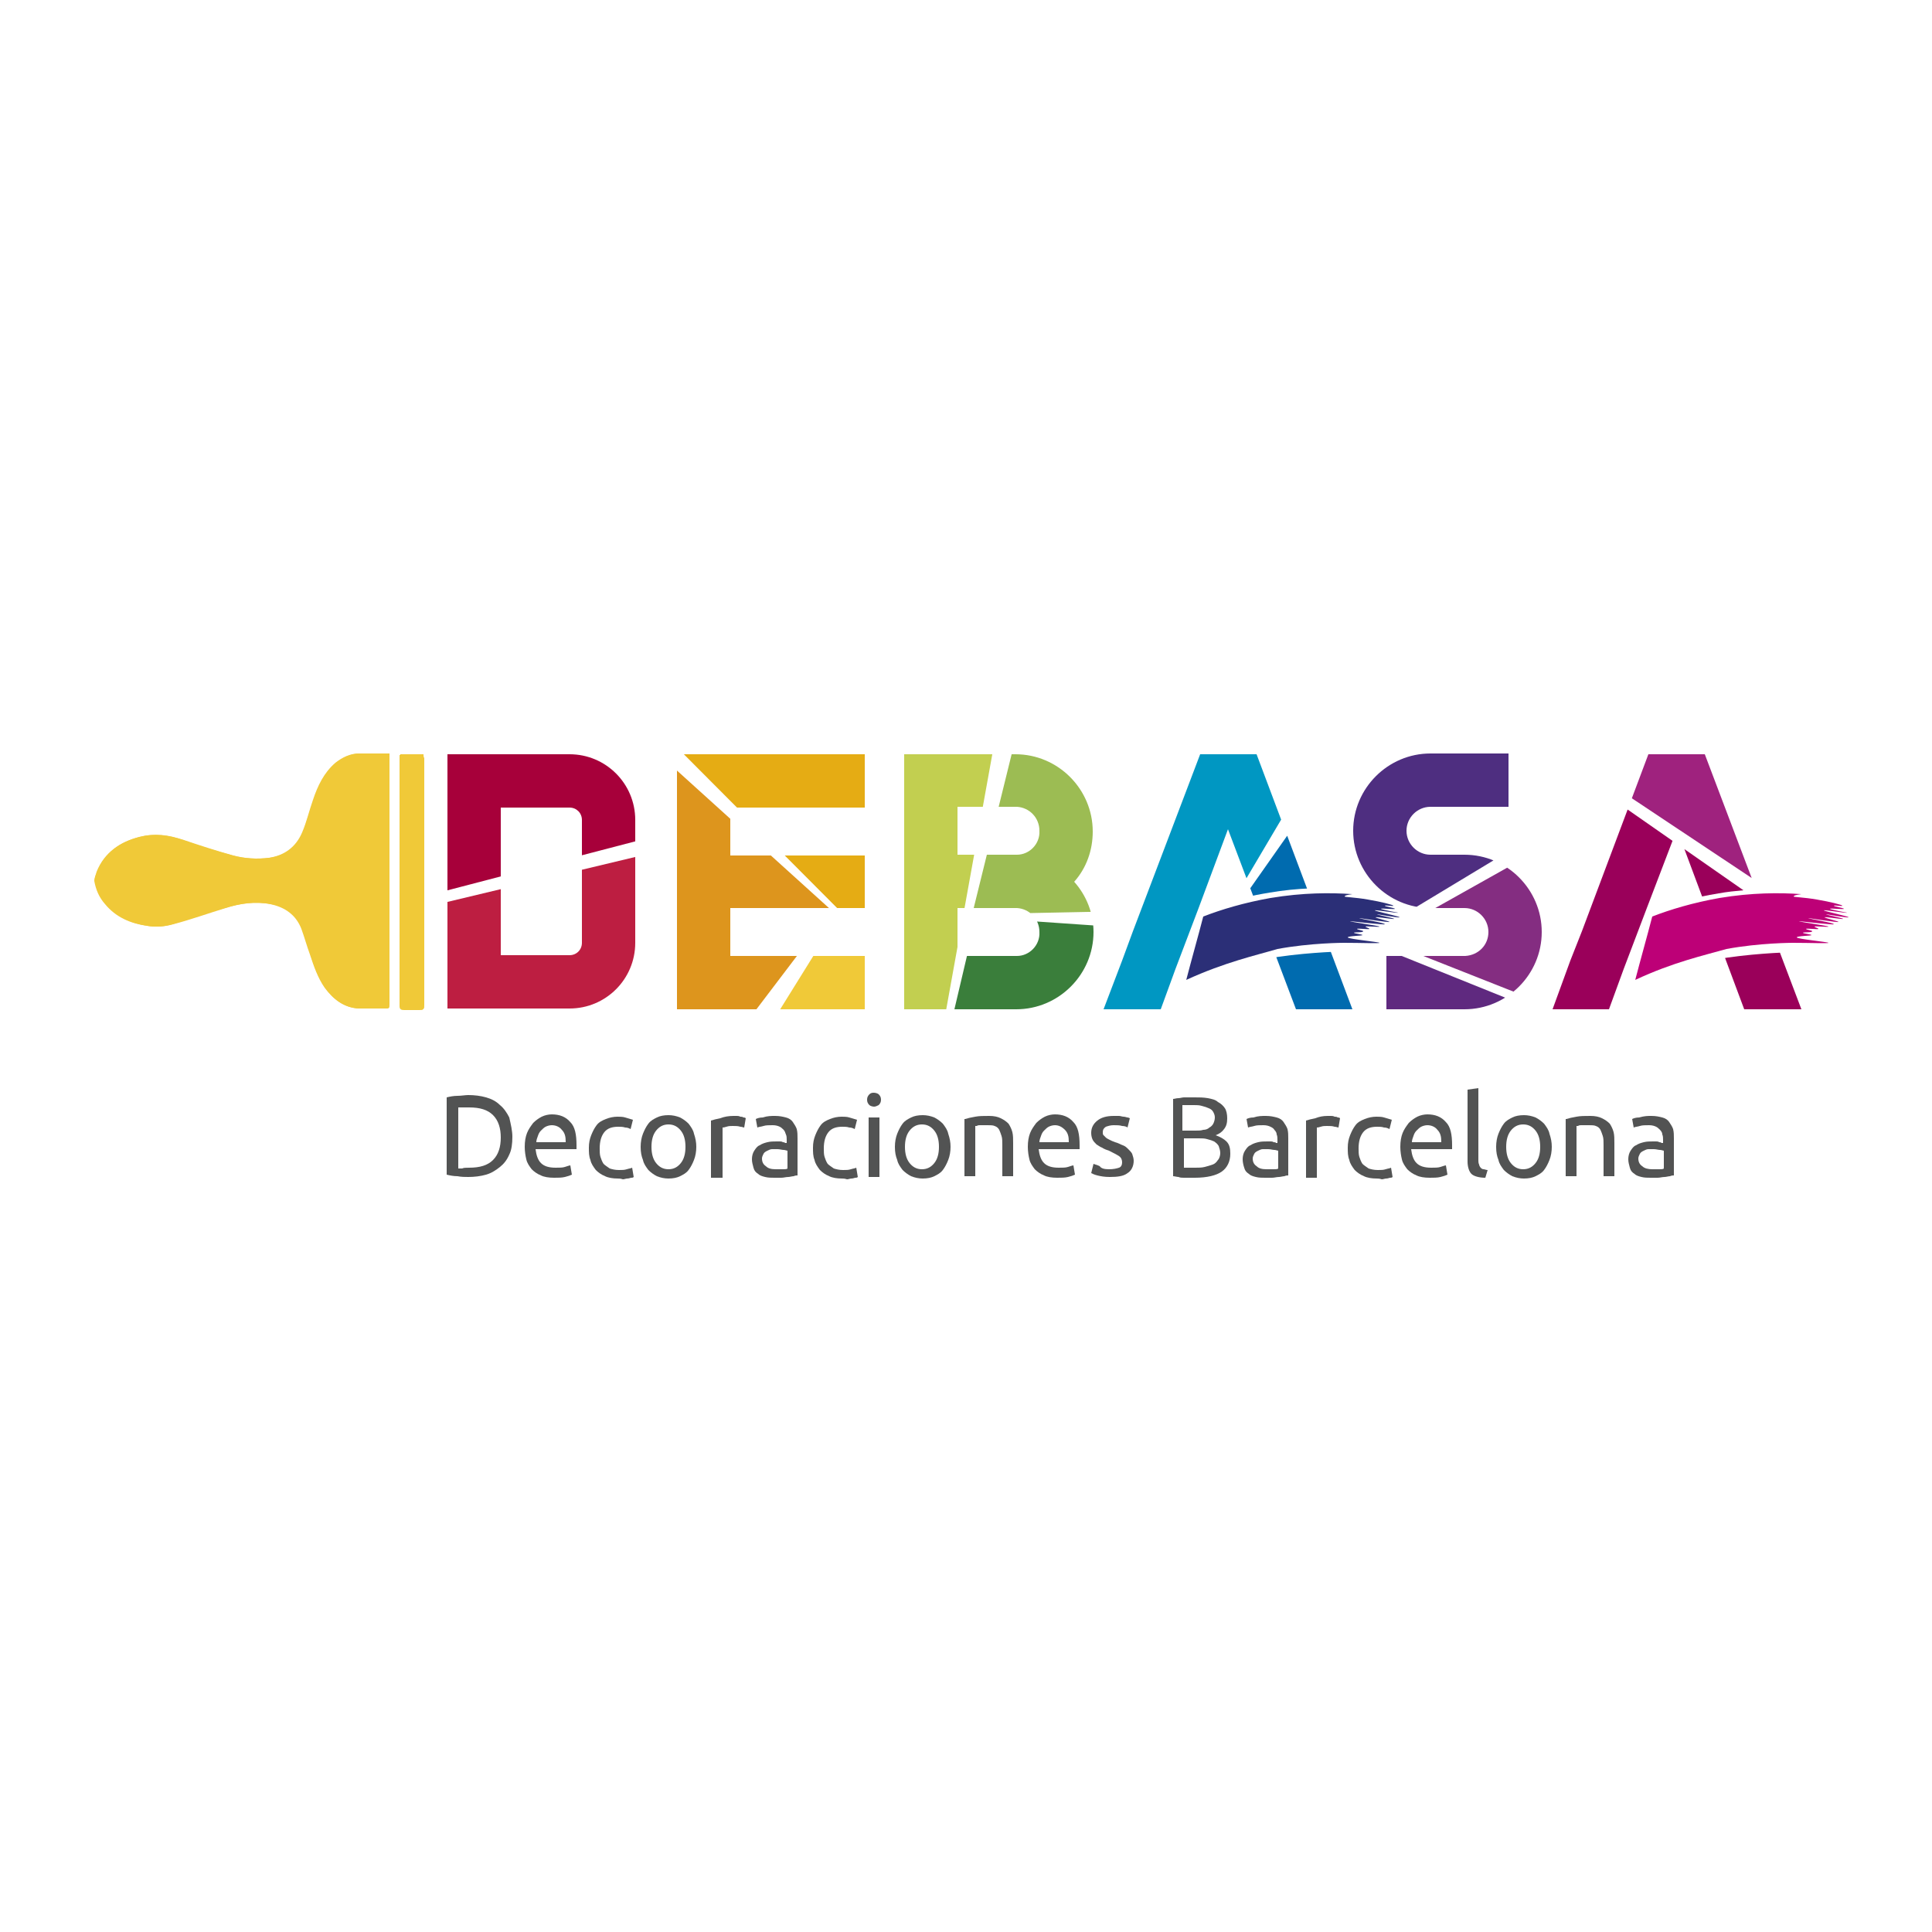 <?xml version="1.0" encoding="UTF-8"?> <svg xmlns="http://www.w3.org/2000/svg" xmlns:xlink="http://www.w3.org/1999/xlink" version="1.1" id="Capa_1" x="0px" y="0px" viewBox="0 0 250 250" style="enable-background:new 0 0 250 250;" xml:space="preserve"> <style type="text/css"> .st0{fill:#525353;} .st1{clip-path:url(#XMLID_41_);} .st2{fill:#0097C2;} .st3{fill:#006BAF;} .st4{clip-path:url(#XMLID_42_);} .st5{fill:#E5AC14;} .st6{fill:#DD951D;} .st7{fill:#F0C938;} .st8{clip-path:url(#XMLID_43_);} .st9{fill:#BD1E41;} .st10{fill:#A7003A;} .st11{clip-path:url(#XMLID_44_);} .st12{fill:#C2CF50;} .st13{fill:#9CBC53;} .st14{fill:#3A7E3B;} .st15{clip-path:url(#XMLID_45_);} .st16{fill:#9F227E;} .st17{fill:#9A005A;} .st18{fill:#2B2F77;} .st19{clip-path:url(#XMLID_46_);} .st20{fill:#4E2E80;} .st21{fill:#842D81;} .st22{fill:#5F297F;} .st23{fill:#BD0077;} </style> <g id="XMLID_7533_"> <g id="XMLID_7534_"> <path id="XMLID_7535_" class="st0" d="M66.3,147.1c0,0.9-0.1,1.7-0.4,2.3c-0.3,0.7-0.7,1.2-1.2,1.6c-0.5,0.4-1.1,0.8-1.8,1 c-0.7,0.2-1.5,0.3-2.3,0.3c-0.4,0-0.9,0-1.4-0.1c-0.5,0-1-0.1-1.4-0.2v-10c0.4-0.1,0.9-0.2,1.4-0.2c0.5,0,1-0.1,1.4-0.1 c0.8,0,1.6,0.1,2.3,0.3c0.7,0.2,1.3,0.5,1.8,1c0.5,0.4,0.9,1,1.2,1.6C66.1,145.5,66.3,146.3,66.3,147.1z M60.7,151.1 c1.4,0,2.4-0.3,3.1-1c0.7-0.7,1-1.7,1-2.9s-0.3-2.2-1-2.9c-0.7-0.7-1.7-1-3.1-1c-0.4,0-0.7,0-0.9,0c-0.2,0-0.4,0-0.5,0v7.9 c0.1,0,0.2,0,0.5,0C60,151.1,60.3,151.1,60.7,151.1z"></path> <path id="XMLID_7538_" class="st0" d="M67.9,148.4c0-0.7,0.1-1.3,0.3-1.8c0.2-0.5,0.5-0.9,0.8-1.3c0.3-0.3,0.7-0.6,1.1-0.8 c0.4-0.2,0.9-0.3,1.3-0.3c1,0,1.8,0.3,2.4,1c0.6,0.6,0.8,1.6,0.8,3c0,0.1,0,0.1,0,0.2c0,0.1,0,0.2,0,0.3h-5.3 c0.1,0.8,0.3,1.4,0.7,1.8c0.4,0.4,1,0.6,1.9,0.6c0.5,0,0.9,0,1.2-0.1c0.3-0.1,0.6-0.2,0.7-0.2l0.2,1.2c-0.2,0.1-0.5,0.2-0.9,0.3 c-0.4,0.1-0.9,0.1-1.4,0.1c-0.7,0-1.3-0.1-1.7-0.3c-0.5-0.2-0.9-0.5-1.2-0.8c-0.3-0.4-0.6-0.8-0.7-1.3 C68,149.6,67.9,149,67.9,148.4z M73.2,147.7c0-0.6-0.1-1.1-0.5-1.5c-0.3-0.4-0.8-0.6-1.3-0.6c-0.3,0-0.6,0.1-0.8,0.2 c-0.2,0.1-0.4,0.3-0.6,0.5c-0.2,0.2-0.3,0.4-0.4,0.7c-0.1,0.3-0.2,0.5-0.2,0.8H73.2z"></path> <path id="XMLID_7541_" class="st0" d="M79.9,152.5c-0.6,0-1.2-0.1-1.6-0.3c-0.5-0.2-0.9-0.5-1.2-0.8c-0.3-0.4-0.6-0.8-0.7-1.3 c-0.2-0.5-0.2-1-0.2-1.6c0-0.6,0.1-1.1,0.3-1.6c0.2-0.5,0.4-0.9,0.7-1.3c0.3-0.4,0.7-0.6,1.2-0.8c0.5-0.2,1-0.3,1.5-0.3 c0.3,0,0.7,0,1,0.1c0.3,0.1,0.7,0.2,1,0.3l-0.3,1.2c-0.2-0.1-0.4-0.2-0.7-0.2c-0.3-0.1-0.6-0.1-0.9-0.1c-0.8,0-1.4,0.2-1.8,0.7 c-0.4,0.5-0.6,1.2-0.6,2.1c0,0.4,0,0.8,0.1,1.1c0.1,0.3,0.2,0.6,0.4,0.9c0.2,0.2,0.5,0.4,0.8,0.6c0.3,0.1,0.7,0.2,1.2,0.2 c0.4,0,0.7,0,1-0.1c0.3-0.1,0.5-0.1,0.7-0.2l0.2,1.2c-0.1,0.1-0.2,0.1-0.3,0.1c-0.1,0-0.3,0.1-0.5,0.1s-0.4,0.1-0.6,0.1 C80.3,152.5,80.1,152.5,79.9,152.5z"></path> <path id="XMLID_7543_" class="st0" d="M90.1,148.4c0,0.6-0.1,1.2-0.3,1.7c-0.2,0.5-0.4,0.9-0.7,1.3c-0.3,0.4-0.7,0.6-1.1,0.8 c-0.4,0.2-0.9,0.3-1.5,0.3c-0.5,0-1-0.1-1.5-0.3c-0.4-0.2-0.8-0.5-1.1-0.8c-0.3-0.4-0.6-0.8-0.7-1.3c-0.2-0.5-0.3-1-0.3-1.7 c0-0.6,0.1-1.2,0.3-1.7c0.2-0.5,0.4-0.9,0.7-1.3c0.3-0.4,0.7-0.6,1.1-0.8c0.4-0.2,0.9-0.3,1.5-0.3c0.5,0,1,0.1,1.5,0.3 c0.4,0.2,0.8,0.5,1.1,0.8c0.3,0.4,0.6,0.8,0.7,1.3C90,147.3,90.1,147.8,90.1,148.4z M88.7,148.4c0-0.9-0.2-1.6-0.6-2.1 c-0.4-0.5-0.9-0.8-1.6-0.8s-1.2,0.3-1.6,0.8c-0.4,0.5-0.6,1.2-0.6,2.1c0,0.9,0.2,1.6,0.6,2.1c0.4,0.5,0.9,0.8,1.6,0.8 s1.2-0.3,1.6-0.8C88.5,150,88.7,149.3,88.7,148.4z"></path> <path id="XMLID_7546_" class="st0" d="M94.9,144.4c0.1,0,0.3,0,0.4,0c0.2,0,0.3,0,0.5,0.1c0.1,0,0.3,0,0.4,0.1 c0.1,0,0.2,0,0.3,0.1l-0.2,1.2c-0.1,0-0.3-0.1-0.5-0.1c-0.3-0.1-0.6-0.1-1-0.1c-0.3,0-0.5,0-0.8,0.1c-0.3,0.1-0.4,0.1-0.5,0.1v6.5 H92v-7.4c0.3-0.1,0.7-0.2,1.2-0.3C93.7,144.5,94.3,144.4,94.9,144.4z"></path> <path id="XMLID_7548_" class="st0" d="M100.3,144.4c0.6,0,1,0.1,1.4,0.2c0.4,0.1,0.7,0.3,0.9,0.6c0.2,0.3,0.4,0.6,0.5,0.9 c0.1,0.4,0.1,0.8,0.1,1.2v4.8c-0.1,0-0.3,0-0.5,0.1c-0.2,0-0.5,0.1-0.7,0.1c-0.3,0-0.6,0.1-0.9,0.1c-0.3,0-0.6,0-0.9,0 c-0.4,0-0.8,0-1.2-0.1c-0.4-0.1-0.7-0.2-0.9-0.4c-0.3-0.2-0.5-0.4-0.6-0.8s-0.2-0.7-0.2-1.1c0-0.4,0.1-0.8,0.3-1.1 c0.2-0.3,0.4-0.6,0.7-0.7c0.3-0.2,0.6-0.3,1-0.4c0.4-0.1,0.8-0.1,1.2-0.1c0.1,0,0.3,0,0.4,0c0.1,0,0.3,0,0.4,0.1 c0.1,0,0.2,0,0.3,0.1c0.1,0,0.2,0,0.2,0v-0.4c0-0.2,0-0.5-0.1-0.7c-0.1-0.2-0.1-0.4-0.3-0.6s-0.3-0.3-0.5-0.4 c-0.2-0.1-0.5-0.2-0.9-0.2c-0.5,0-0.9,0-1.2,0.1c-0.3,0.1-0.6,0.1-0.8,0.2l-0.2-1.1c0.2-0.1,0.5-0.2,0.9-0.2 C99.3,144.4,99.8,144.4,100.3,144.4z M100.4,151.3c0.3,0,0.6,0,0.9,0c0.3,0,0.5,0,0.6-0.1v-2.3c-0.1,0-0.3-0.1-0.5-0.1 c-0.2,0-0.5-0.1-0.8-0.1c-0.2,0-0.4,0-0.7,0c-0.2,0-0.4,0.1-0.6,0.2c-0.2,0.1-0.4,0.2-0.5,0.4c-0.1,0.2-0.2,0.4-0.2,0.6 c0,0.5,0.2,0.8,0.5,1C99.4,151.2,99.8,151.3,100.4,151.3z"></path> <path id="XMLID_7551_" class="st0" d="M108.9,152.5c-0.6,0-1.2-0.1-1.6-0.3c-0.5-0.2-0.9-0.5-1.2-0.8c-0.3-0.4-0.6-0.8-0.7-1.3 c-0.2-0.5-0.2-1-0.2-1.6c0-0.6,0.1-1.1,0.3-1.6c0.2-0.5,0.4-0.9,0.7-1.3c0.3-0.4,0.7-0.6,1.2-0.8c0.5-0.2,1-0.3,1.5-0.3 c0.3,0,0.7,0,1,0.1c0.3,0.1,0.7,0.2,1,0.3l-0.3,1.2c-0.2-0.1-0.4-0.2-0.7-0.2c-0.3-0.1-0.6-0.1-0.9-0.1c-0.8,0-1.4,0.2-1.8,0.7 c-0.4,0.5-0.6,1.2-0.6,2.1c0,0.4,0,0.8,0.1,1.1c0.1,0.3,0.2,0.6,0.4,0.9c0.2,0.2,0.5,0.4,0.8,0.6c0.3,0.1,0.7,0.2,1.2,0.2 c0.4,0,0.7,0,1-0.1c0.3-0.1,0.5-0.1,0.7-0.2l0.2,1.2c-0.1,0.1-0.2,0.1-0.3,0.1c-0.1,0-0.3,0.1-0.5,0.1c-0.2,0-0.4,0.1-0.6,0.1 C109.3,152.5,109.1,152.5,108.9,152.5z"></path> <path id="XMLID_7553_" class="st0" d="M113.1,143.2c-0.2,0-0.5-0.1-0.6-0.2c-0.2-0.2-0.3-0.4-0.3-0.7s0.1-0.5,0.3-0.7 c0.2-0.2,0.4-0.2,0.6-0.2s0.5,0.1,0.6,0.2c0.2,0.2,0.3,0.4,0.3,0.7s-0.1,0.5-0.3,0.7C113.5,143.1,113.3,143.2,113.1,143.2z M113.8,152.3h-1.4v-7.7h1.4V152.3z"></path> <path id="XMLID_7556_" class="st0" d="M123,148.4c0,0.6-0.1,1.2-0.3,1.7c-0.2,0.5-0.4,0.9-0.7,1.3c-0.3,0.4-0.7,0.6-1.1,0.8 c-0.4,0.2-0.9,0.3-1.5,0.3c-0.5,0-1-0.1-1.5-0.3c-0.4-0.2-0.8-0.5-1.1-0.8c-0.3-0.4-0.6-0.8-0.7-1.3c-0.2-0.5-0.3-1-0.3-1.7 c0-0.6,0.1-1.2,0.3-1.7c0.2-0.5,0.4-0.9,0.7-1.3c0.3-0.4,0.7-0.6,1.1-0.8c0.4-0.2,0.9-0.3,1.5-0.3c0.5,0,1,0.1,1.5,0.3 c0.4,0.2,0.8,0.5,1.1,0.8c0.3,0.4,0.6,0.8,0.7,1.3C122.9,147.3,123,147.8,123,148.4z M121.5,148.4c0-0.9-0.2-1.6-0.6-2.1 c-0.4-0.5-0.9-0.8-1.6-0.8s-1.2,0.3-1.6,0.8c-0.4,0.5-0.6,1.2-0.6,2.1c0,0.9,0.2,1.6,0.6,2.1c0.4,0.5,0.9,0.8,1.6,0.8 s1.2-0.3,1.6-0.8C121.3,150,121.5,149.3,121.5,148.4z"></path> <path id="XMLID_7559_" class="st0" d="M124.9,144.8c0.3-0.1,0.7-0.2,1.3-0.3c0.5-0.1,1.1-0.1,1.8-0.1c0.6,0,1.1,0.1,1.5,0.3 c0.4,0.2,0.7,0.4,1,0.7c0.2,0.3,0.4,0.7,0.5,1.1c0.1,0.4,0.1,0.9,0.1,1.4v4.3h-1.4v-4c0-0.5,0-0.9-0.1-1.2 c-0.1-0.3-0.2-0.6-0.3-0.8c-0.1-0.2-0.3-0.4-0.6-0.5c-0.2-0.1-0.6-0.1-0.9-0.1c-0.1,0-0.3,0-0.5,0c-0.2,0-0.3,0-0.5,0 c-0.1,0-0.3,0-0.4,0.1c-0.1,0-0.2,0-0.2,0v6.5h-1.4V144.8z"></path> <path id="XMLID_7561_" class="st0" d="M133,148.4c0-0.7,0.1-1.3,0.3-1.8c0.2-0.5,0.5-0.9,0.8-1.3c0.3-0.3,0.7-0.6,1.1-0.8 c0.4-0.2,0.9-0.3,1.3-0.3c1,0,1.8,0.3,2.4,1c0.6,0.6,0.8,1.6,0.8,3c0,0.1,0,0.1,0,0.2c0,0.1,0,0.2,0,0.3h-5.3 c0.1,0.8,0.3,1.4,0.7,1.8c0.4,0.4,1,0.6,1.9,0.6c0.5,0,0.9,0,1.2-0.1c0.3-0.1,0.6-0.2,0.7-0.2l0.2,1.2c-0.2,0.1-0.5,0.2-0.9,0.3 c-0.4,0.1-0.9,0.1-1.4,0.1c-0.7,0-1.3-0.1-1.7-0.3c-0.5-0.2-0.9-0.5-1.2-0.8c-0.3-0.4-0.6-0.8-0.7-1.3 C133.1,149.6,133,149,133,148.4z M138.3,147.7c0-0.6-0.1-1.1-0.5-1.5s-0.8-0.6-1.3-0.6c-0.3,0-0.6,0.1-0.8,0.2 c-0.2,0.1-0.4,0.3-0.6,0.5c-0.2,0.2-0.3,0.4-0.4,0.7c-0.1,0.3-0.2,0.5-0.2,0.8H138.3z"></path> <path id="XMLID_7564_" class="st0" d="M143.5,151.3c0.6,0,1-0.1,1.3-0.2c0.3-0.1,0.4-0.4,0.4-0.7c0-0.3-0.1-0.6-0.4-0.8 c-0.3-0.2-0.7-0.4-1.3-0.7c-0.3-0.1-0.6-0.2-0.9-0.4c-0.3-0.1-0.5-0.3-0.7-0.4c-0.2-0.2-0.4-0.4-0.5-0.6c-0.1-0.2-0.2-0.5-0.2-0.9 c0-0.7,0.3-1.2,0.8-1.6c0.5-0.4,1.2-0.6,2.1-0.6c0.2,0,0.4,0,0.7,0c0.2,0,0.4,0.1,0.6,0.1c0.2,0,0.4,0.1,0.5,0.1 c0.1,0,0.3,0.1,0.3,0.1l-0.3,1.2c-0.1-0.1-0.4-0.2-0.7-0.2c-0.3-0.1-0.7-0.1-1.1-0.1c-0.4,0-0.7,0.1-1,0.2 c-0.3,0.2-0.4,0.4-0.4,0.7c0,0.2,0,0.3,0.1,0.4c0.1,0.1,0.2,0.2,0.3,0.3c0.1,0.1,0.3,0.2,0.5,0.3c0.2,0.1,0.4,0.2,0.7,0.3 c0.4,0.1,0.7,0.3,1,0.4c0.3,0.1,0.5,0.3,0.7,0.5c0.2,0.2,0.4,0.4,0.5,0.6c0.1,0.3,0.2,0.6,0.2,0.9c0,0.7-0.3,1.3-0.8,1.6 c-0.5,0.4-1.3,0.5-2.3,0.5c-0.7,0-1.2-0.1-1.6-0.2c-0.4-0.1-0.6-0.2-0.8-0.3l0.3-1.2c0.2,0.1,0.4,0.1,0.8,0.3 C142.5,151.2,142.9,151.3,143.5,151.3z"></path> <path id="XMLID_7566_" class="st0" d="M154.6,152.4c-0.2,0-0.4,0-0.7,0c-0.2,0-0.5,0-0.7,0c-0.2,0-0.5,0-0.7-0.1 c-0.2,0-0.5-0.1-0.7-0.1v-10c0.2,0,0.4-0.1,0.7-0.1c0.2,0,0.5-0.1,0.7-0.1c0.2,0,0.5,0,0.7,0c0.2,0,0.5,0,0.7,0 c0.6,0,1.1,0,1.7,0.1c0.5,0.1,1,0.2,1.3,0.5c0.4,0.2,0.7,0.5,0.9,0.8c0.2,0.3,0.3,0.8,0.3,1.3c0,0.6-0.1,1-0.4,1.4 c-0.3,0.4-0.6,0.6-1.1,0.8c0.6,0.2,1.1,0.5,1.4,0.8c0.4,0.4,0.5,0.9,0.5,1.6c0,1-0.4,1.8-1.1,2.3 C157.4,152.1,156.2,152.4,154.6,152.4z M153.2,146.3h1.5c0.4,0,0.7,0,1-0.1c0.3,0,0.6-0.1,0.8-0.3c0.2-0.1,0.4-0.3,0.5-0.5 c0.1-0.2,0.2-0.5,0.2-0.8c0-0.3-0.1-0.5-0.2-0.7c-0.1-0.2-0.3-0.4-0.6-0.5c-0.2-0.1-0.5-0.2-0.9-0.3c-0.3-0.1-0.7-0.1-1-0.1 s-0.7,0-0.9,0c-0.2,0-0.4,0-0.6,0V146.3z M153.2,147.5v3.6c0.1,0,0.2,0,0.4,0c0.1,0,0.3,0,0.5,0c0.2,0,0.4,0,0.6,0 c0.4,0,0.8,0,1.2-0.1c0.4-0.1,0.7-0.2,1-0.3c0.3-0.1,0.5-0.3,0.7-0.6c0.2-0.2,0.3-0.6,0.3-0.9c0-0.3-0.1-0.6-0.2-0.9 c-0.1-0.2-0.3-0.4-0.6-0.6c-0.2-0.1-0.5-0.2-0.9-0.3c-0.3-0.1-0.7-0.1-1.1-0.1H153.2z"></path> <path id="XMLID_7570_" class="st0" d="M163.8,144.4c0.6,0,1,0.1,1.4,0.2c0.4,0.1,0.7,0.3,0.9,0.6c0.2,0.3,0.4,0.6,0.5,0.9 c0.1,0.4,0.1,0.8,0.1,1.2v4.8c-0.1,0-0.3,0-0.5,0.1c-0.2,0-0.5,0.1-0.7,0.1c-0.3,0-0.6,0.1-0.9,0.1c-0.3,0-0.6,0-0.9,0 c-0.4,0-0.8,0-1.2-0.1c-0.4-0.1-0.7-0.2-0.9-0.4c-0.3-0.2-0.5-0.4-0.6-0.8c-0.1-0.3-0.2-0.7-0.2-1.1c0-0.4,0.1-0.8,0.3-1.1 c0.2-0.3,0.4-0.6,0.7-0.7c0.3-0.2,0.6-0.3,1-0.4c0.4-0.1,0.8-0.1,1.2-0.1c0.1,0,0.3,0,0.4,0c0.1,0,0.3,0,0.4,0.1 c0.1,0,0.3,0,0.3,0.1c0.1,0,0.2,0,0.2,0v-0.4c0-0.2,0-0.5-0.1-0.7c0-0.2-0.1-0.4-0.3-0.6c-0.1-0.2-0.3-0.3-0.5-0.4 c-0.2-0.1-0.5-0.2-0.9-0.2c-0.5,0-0.9,0-1.2,0.1c-0.3,0.1-0.6,0.1-0.8,0.2l-0.2-1.1c0.2-0.1,0.5-0.2,0.9-0.2 C162.8,144.4,163.3,144.4,163.8,144.4z M163.9,151.3c0.3,0,0.6,0,0.9,0c0.3,0,0.5,0,0.6-0.1v-2.3c-0.1,0-0.3-0.1-0.5-0.1 c-0.2,0-0.5-0.1-0.8-0.1c-0.2,0-0.4,0-0.7,0c-0.2,0-0.4,0.1-0.6,0.2c-0.2,0.1-0.4,0.2-0.5,0.4c-0.1,0.2-0.2,0.4-0.2,0.6 c0,0.5,0.2,0.8,0.5,1C162.9,151.2,163.3,151.3,163.9,151.3z"></path> <path id="XMLID_7573_" class="st0" d="M171.8,144.4c0.1,0,0.3,0,0.4,0c0.2,0,0.3,0,0.5,0.1c0.1,0,0.3,0,0.4,0.1 c0.1,0,0.2,0,0.3,0.1l-0.2,1.2c-0.1,0-0.3-0.1-0.5-0.1c-0.3-0.1-0.6-0.1-1-0.1c-0.3,0-0.5,0-0.8,0.1c-0.3,0.1-0.4,0.1-0.5,0.1v6.5 H169v-7.4c0.3-0.1,0.7-0.2,1.2-0.3C170.7,144.5,171.2,144.4,171.8,144.4z"></path> <path id="XMLID_7575_" class="st0" d="M178.1,152.5c-0.6,0-1.2-0.1-1.6-0.3c-0.5-0.2-0.9-0.5-1.2-0.8c-0.3-0.4-0.6-0.8-0.7-1.3 c-0.2-0.5-0.2-1-0.2-1.6c0-0.6,0.1-1.1,0.3-1.6c0.2-0.5,0.4-0.9,0.7-1.3c0.3-0.4,0.7-0.6,1.2-0.8c0.5-0.2,1-0.3,1.5-0.3 c0.3,0,0.7,0,1,0.1c0.3,0.1,0.7,0.2,1,0.3l-0.3,1.2c-0.2-0.1-0.4-0.2-0.7-0.2c-0.3-0.1-0.6-0.1-0.9-0.1c-0.8,0-1.4,0.2-1.8,0.7 c-0.4,0.5-0.6,1.2-0.6,2.1c0,0.4,0,0.8,0.1,1.1c0.1,0.3,0.2,0.6,0.4,0.9c0.2,0.2,0.5,0.4,0.8,0.6c0.3,0.1,0.7,0.2,1.2,0.2 c0.4,0,0.7,0,1-0.1c0.3-0.1,0.5-0.1,0.7-0.2l0.2,1.2c-0.1,0.1-0.2,0.1-0.3,0.1c-0.1,0-0.3,0.1-0.5,0.1c-0.2,0-0.4,0.1-0.6,0.1 C178.5,152.5,178.3,152.5,178.1,152.5z"></path> <path id="XMLID_7577_" class="st0" d="M181.2,148.4c0-0.7,0.1-1.3,0.3-1.8c0.2-0.5,0.5-0.9,0.8-1.3c0.3-0.3,0.7-0.6,1.1-0.8 c0.4-0.2,0.9-0.3,1.3-0.3c1,0,1.8,0.3,2.4,1c0.6,0.6,0.8,1.6,0.8,3c0,0.1,0,0.1,0,0.2c0,0.1,0,0.2,0,0.3h-5.3 c0.1,0.8,0.3,1.4,0.7,1.8c0.4,0.4,1,0.6,1.9,0.6c0.5,0,0.9,0,1.2-0.1c0.3-0.1,0.6-0.2,0.7-0.2l0.2,1.2c-0.2,0.1-0.5,0.2-0.9,0.3 c-0.4,0.1-0.9,0.1-1.4,0.1c-0.7,0-1.3-0.1-1.7-0.3c-0.5-0.2-0.9-0.5-1.2-0.8c-0.3-0.4-0.6-0.8-0.7-1.3 C181.3,149.6,181.2,149,181.2,148.4z M186.5,147.7c0-0.6-0.1-1.1-0.5-1.5c-0.3-0.4-0.8-0.6-1.3-0.6c-0.3,0-0.6,0.1-0.8,0.2 c-0.2,0.1-0.4,0.3-0.6,0.5c-0.2,0.2-0.3,0.4-0.4,0.7c-0.1,0.3-0.2,0.5-0.2,0.8H186.5z"></path> <path id="XMLID_7580_" class="st0" d="M192.2,152.4c-0.8,0-1.5-0.2-1.8-0.5s-0.5-0.9-0.5-1.6V141l1.4-0.2v9.3c0,0.2,0,0.4,0.1,0.6 c0,0.1,0.1,0.3,0.2,0.4c0.1,0.1,0.2,0.2,0.4,0.2c0.1,0,0.3,0.1,0.5,0.1L192.2,152.4z"></path> <path id="XMLID_7582_" class="st0" d="M200.8,148.4c0,0.6-0.1,1.2-0.3,1.7c-0.2,0.5-0.4,0.9-0.7,1.3c-0.3,0.4-0.7,0.6-1.1,0.8 c-0.4,0.2-0.9,0.3-1.5,0.3c-0.5,0-1-0.1-1.5-0.3c-0.4-0.2-0.8-0.5-1.1-0.8c-0.3-0.4-0.6-0.8-0.7-1.3c-0.2-0.5-0.3-1-0.3-1.7 c0-0.6,0.1-1.2,0.3-1.7c0.2-0.5,0.4-0.9,0.7-1.3c0.3-0.4,0.7-0.6,1.1-0.8c0.4-0.2,0.9-0.3,1.5-0.3c0.5,0,1,0.1,1.5,0.3 c0.4,0.2,0.8,0.5,1.1,0.8c0.3,0.4,0.6,0.8,0.7,1.3C200.7,147.3,200.8,147.8,200.8,148.4z M199.3,148.4c0-0.9-0.2-1.6-0.6-2.1 c-0.4-0.5-0.9-0.8-1.6-0.8s-1.2,0.3-1.6,0.8c-0.4,0.5-0.6,1.2-0.6,2.1c0,0.9,0.2,1.6,0.6,2.1c0.4,0.5,0.9,0.8,1.6,0.8 s1.2-0.3,1.6-0.8C199.1,150,199.3,149.3,199.3,148.4z"></path> <path id="XMLID_7585_" class="st0" d="M202.7,144.8c0.3-0.1,0.7-0.2,1.3-0.3c0.5-0.1,1.1-0.1,1.8-0.1c0.6,0,1.1,0.1,1.5,0.3 c0.4,0.2,0.7,0.4,1,0.7c0.2,0.3,0.4,0.7,0.5,1.1c0.1,0.4,0.1,0.9,0.1,1.4v4.3h-1.4v-4c0-0.5,0-0.9-0.1-1.2 c-0.1-0.3-0.2-0.6-0.3-0.8c-0.1-0.2-0.3-0.4-0.6-0.5c-0.2-0.1-0.6-0.1-0.9-0.1c-0.1,0-0.3,0-0.5,0c-0.2,0-0.3,0-0.5,0 c-0.1,0-0.3,0-0.4,0.1c-0.1,0-0.2,0-0.2,0v6.5h-1.4V144.8z"></path> <path id="XMLID_7587_" class="st0" d="M213.7,144.4c0.6,0,1,0.1,1.4,0.2c0.4,0.1,0.7,0.3,0.9,0.6c0.2,0.3,0.4,0.6,0.5,0.9 c0.1,0.4,0.1,0.8,0.1,1.2v4.8c-0.1,0-0.3,0-0.5,0.1c-0.2,0-0.5,0.1-0.7,0.1c-0.3,0-0.6,0.1-0.9,0.1c-0.3,0-0.6,0-0.9,0 c-0.4,0-0.8,0-1.2-0.1c-0.4-0.1-0.7-0.2-0.9-0.4c-0.3-0.2-0.5-0.4-0.6-0.8s-0.2-0.7-0.2-1.1c0-0.4,0.1-0.8,0.3-1.1 c0.2-0.3,0.4-0.6,0.7-0.7c0.3-0.2,0.6-0.3,1-0.4c0.4-0.1,0.8-0.1,1.2-0.1c0.1,0,0.3,0,0.4,0c0.1,0,0.3,0,0.4,0.1 c0.1,0,0.2,0,0.3,0.1c0.1,0,0.2,0,0.2,0v-0.4c0-0.2,0-0.5-0.1-0.7c0-0.2-0.1-0.4-0.3-0.6s-0.3-0.3-0.5-0.4 c-0.2-0.1-0.5-0.2-0.9-0.2c-0.5,0-0.9,0-1.2,0.1c-0.3,0.1-0.6,0.1-0.8,0.2l-0.2-1.1c0.2-0.1,0.5-0.2,0.9-0.2 C212.8,144.4,213.2,144.4,213.7,144.4z M213.8,151.3c0.3,0,0.6,0,0.9,0c0.3,0,0.5,0,0.6-0.1v-2.3c-0.1,0-0.3-0.1-0.5-0.1 c-0.2,0-0.5-0.1-0.8-0.1c-0.2,0-0.4,0-0.7,0c-0.2,0-0.4,0.1-0.6,0.2c-0.2,0.1-0.4,0.2-0.5,0.4c-0.1,0.2-0.2,0.4-0.2,0.6 c0,0.5,0.2,0.8,0.5,1C212.8,151.2,213.3,151.3,213.8,151.3z"></path> </g> <g id="XMLID_7590_"> <g id="XMLID_7591_"> <defs> <polygon id="XMLID_7597_" points="175,130.6 162.6,97.6 162.6,97.6 155.3,97.6 155.3,97.6 146.6,120.5 145.2,124.3 142.8,130.6 150.2,130.6 152.1,125.4 155.1,117.5 158.9,107.3 167.7,130.6 "></polygon> </defs> <clipPath id="XMLID_41_"> <use xlink:href="#XMLID_7597_" style="overflow:visible;"></use> </clipPath> <g id="XMLID_7592_" class="st1"> <polygon id="XMLID_7593_" class="st2" points="138.8,91.4 143.4,143.9 172.2,95.2 "></polygon> <g id="XMLID_7594_"> <path id="XMLID_7595_" class="st3" d="M174,123.1c0,0-4.3,0.1-8.5,0.7c-2,0.3-3.9,0.8-5.9,1.4l18.3,16.8l-2.1-18.9 C175.3,123.1,174.6,123.1,174,123.1z"></path> <path id="XMLID_7596_" class="st3" d="M164.3,115.5c3.5-0.6,7.1-0.7,10.7-0.5l-1.8-16.3l-12.3,17.5 C162,115.9,163.1,115.7,164.3,115.5z"></path> </g> </g> </g> <g id="XMLID_7598_"> <defs> <polygon id="XMLID_7603_" points="111.9,104.5 111.9,97.6 87.6,97.6 87.6,130.6 111.9,130.6 111.9,123.7 94.5,123.7 94.5,117.5 111.9,117.5 111.9,110.7 94.5,110.7 94.5,104.5 "></polygon> </defs> <clipPath id="XMLID_42_"> <use xlink:href="#XMLID_7603_" style="overflow:visible;"></use> </clipPath> <g id="XMLID_7599_" class="st4"> <polygon id="XMLID_7600_" class="st5" points="85.6,94.7 126.2,83.9 115.3,124.5 "></polygon> <polygon id="XMLID_7601_" class="st6" points="107.6,117.8 85.6,97.9 87.1,144.8 "></polygon> <polygon id="XMLID_7602_" class="st7" points="108.1,119.1 126.5,132.6 89.4,149.2 "></polygon> </g> </g> <g id="XMLID_7604_"> <defs> <path id="XMLID_7608_" d="M73.7,97.6H57.9v6.9h0v19.1h0v6.9h0v0h6.9v0h8.9c4.7,0,8.5-3.8,8.5-8.5v-15.9 C82.2,101.4,78.4,97.6,73.7,97.6z M75.3,122c0,0.9-0.7,1.6-1.6,1.6h-7.9h-1v-19.1h1h7.9c0.9,0,1.6,0.7,1.6,1.6V122z"></path> </defs> <clipPath id="XMLID_43_"> <use xlink:href="#XMLID_7608_" style="overflow:visible;"></use> </clipPath> <g id="XMLID_7605_" class="st8"> <polygon id="XMLID_7606_" class="st9" points="34.1,122.4 85.1,110.2 79.9,143.9 "></polygon> <polygon id="XMLID_7607_" class="st10" points="26.1,123.5 91.3,106.5 66.4,80.7 "></polygon> </g> </g> <g id="XMLID_7611_"> <path id="XMLID_7612_" class="st7" d="M50.4,97.5c-1.3,0-2.6,0-3.9,0c-1.2,0-2.2,0.5-3.1,1.2c-1.5,1.3-2.3,3-2.9,4.8 c-0.5,1.4-0.8,2.8-1.4,4.2c-0.8,1.9-2.3,3-4.3,3.3c-1.6,0.2-3.2,0.1-4.7-0.3c-2.1-0.6-4.3-1.2-6.4-2c-1.9-0.7-3.7-0.9-5.7-0.4 c-2.5,0.7-4.5,2-5.5,4.5c-0.1,0.4-0.3,0.8-0.3,1.2c0.2,1.1,0.6,2.1,1.4,3c1.4,1.7,3.3,2.5,5.4,2.8c1.1,0.2,2.2,0.1,3.3-0.2 c2.3-0.7,4.5-1.5,6.8-2.1c1.9-0.6,3.9-0.9,5.9-0.5c1.9,0.4,3.3,1.4,4,3.2c0.4,1.1,0.7,2.2,1.1,3.3c0.5,1.5,1,3,1.9,4.3 c1.1,1.5,2.5,2.6,4.4,2.7c1.1,0,2.2,0,3.3,0c0.6,0,0.6,0,0.6-0.6c0-10.6,0-21.2,0-31.8C50.4,98,50.4,97.8,50.4,97.5z M54.8,97.6 c-1,0-2,0-3,0c0,0.2,0,0.4,0,0.6c0,7.8,0,15.6,0,23.5c0,2.8,0,5.6,0,8.4c0,0.4,0.1,0.6,0.6,0.5c0.6,0,1.2,0,1.9,0 c0.6,0,0.6,0,0.6-0.6c0-10.6,0-21.2,0-31.9C54.8,97.9,54.8,97.8,54.8,97.6z"></path> <path id="XMLID_7615_" class="st7" d="M50.4,97.5c0,0.3,0,0.4,0,0.6c0,10.6,0,21.2,0,31.8c0,0.6,0,0.6-0.6,0.6 c-1.1,0-2.2,0-3.3,0c-1.9-0.1-3.3-1.1-4.4-2.7c-0.9-1.3-1.5-2.8-1.9-4.3c-0.3-1.1-0.6-2.3-1.1-3.3c-0.7-1.8-2.1-2.9-4-3.2 c-2-0.4-4-0.1-5.9,0.5c-2.3,0.7-4.5,1.5-6.8,2.1c-1.1,0.3-2.1,0.4-3.3,0.2c-2.1-0.3-4-1.2-5.4-2.8c-0.8-0.9-1.2-1.9-1.4-3 c-0.1-0.4,0.1-0.8,0.3-1.2c1-2.5,2.9-3.9,5.5-4.5c1.9-0.5,3.8-0.2,5.7,0.4c2.1,0.7,4.2,1.4,6.4,2c1.5,0.4,3.1,0.5,4.7,0.3 c2-0.3,3.6-1.3,4.3-3.3c0.5-1.4,0.9-2.8,1.4-4.2c0.6-1.8,1.4-3.6,2.9-4.8c0.9-0.7,1.9-1.2,3.1-1.2C47.8,97.5,49.1,97.5,50.4,97.5 z"></path> <path id="XMLID_7617_" class="st7" d="M54.8,97.6c0,0.2,0,0.4,0,0.6c0,10.6,0,21.2,0,31.9c0,0.6,0,0.6-0.6,0.6 c-0.6,0-1.2,0-1.9,0c-0.4,0-0.6-0.1-0.6-0.5c0-2.8,0-5.6,0-8.4c0-7.8,0-15.6,0-23.5c0-0.2,0-0.4,0-0.6 C52.9,97.6,53.8,97.6,54.8,97.6z"></path> </g> <g id="XMLID_7618_"> <defs> <path id="XMLID_7623_" d="M141.4,107.6c0-5.5-4.5-10-10-10h-7.6v0H117v33h4.5v0h10c5.5,0,10-4.5,10-10c0-2.4-0.9-4.7-2.5-6.5 C140.6,112.3,141.4,110,141.4,107.6z M131.6,123.7h-7.7v-6.2h7.6l0.1,0c1.6,0.1,2.9,1.4,2.9,3.1 C134.6,122.3,133.2,123.7,131.6,123.7z M131.6,110.6h-7.7v-6.2h7.6l0.1,0c1.6,0.1,2.9,1.4,2.9,3.1 C134.6,109.2,133.2,110.6,131.6,110.6z"></path> </defs> <clipPath id="XMLID_44_"> <use xlink:href="#XMLID_7623_" style="overflow:visible;"></use> </clipPath> <g id="XMLID_7619_" class="st11"> <polygon id="XMLID_7620_" class="st12" points="110.3,87.4 130.3,87.1 118.2,154.1 "></polygon> <polygon id="XMLID_7621_" class="st13" points="133,89.1 125.8,118.3 150.9,117.8 "></polygon> <polygon id="XMLID_7622_" class="st14" points="126.3,118.7 172.6,121.9 122.7,134 "></polygon> </g> </g> <g id="XMLID_7627_"> <defs> <polygon id="XMLID_7631_" points="233.1,130.6 220.6,97.6 220.6,97.6 213.3,97.6 213.3,97.6 204.7,120.5 203.2,124.3 200.9,130.6 208.2,130.6 210.1,125.4 213.1,117.5 217,107.3 225.7,130.6 "></polygon> </defs> <clipPath id="XMLID_45_"> <use xlink:href="#XMLID_7631_" style="overflow:visible;"></use> </clipPath> <g id="XMLID_7628_" class="st15"> <path id="XMLID_7629_" class="st16" d="M200.8,96.4l27.8,18.5c1.5,0,3,0,4.5,0.1l7.2,0.5l-3.2,0.5c0.9,0.2,1.7,0.5,2,0.8 l0.2,0.3l0,0.1c0.1,0.1,0.2,0.2,0.2,0.3c0.3,0.1,0.5,0.3,0.5,0.7c0.3,0.2,0.3,0.4,0.2,0.8c-0.1,0.5-0.3,0.7-0.9,0.6 c-0.1,0.1-0.3,0.2-0.5,0.2c-0.1,0.3-0.2,0.4-0.7,0.4c-0.1,0.2-0.3,0.3-0.7,0.3c0,0.1-0.1,0.1-0.1,0.1l6.2,4.1V87.3L200.8,96.4z"></path> <path id="XMLID_7630_" class="st17" d="M236.9,123.1c-0.4,0.1-1.1,0.1-2.3,0.1c-0.8,0-1.7,0-2.5,0c0,0-4.3,0.1-8.5,0.7 c-3.9,0.6-7.8,1.9-11.6,3.7l-1.6,0.7l2.7-10.2l0.4-0.1c2.9-1.1,5.8-1.9,8.9-2.4c1.1-0.2,2.1-0.3,3.2-0.4l-30.7-21.4l4.7,38.2 l50.2,0.1L236.9,123.1z"></path> </g> </g> <path id="XMLID_7632_" class="st18" d="M153.5,126.8c0.7-2.7,1.5-5.5,2.2-8.2c2.3-0.9,5.3-1.8,8.7-2.4c4.2-0.7,7.8-0.7,10.6-0.5 c-0.8,0.1-1,0.2-1,0.3c0,0.1,1.3,0.1,3,0.4c1.8,0.3,3.3,0.7,3.3,0.8c0,0.1-1.1-0.1-1.1,0c0,0.1,1.3,0.3,1.3,0.4 c0,0.1-1.8-0.1-1.8,0c0,0.1,2.2,0.5,2.2,0.5c0,0.1-3-0.4-3-0.3c0,0.1,3.3,0.8,3.2,0.9c0,0.1-2.9-0.4-2.9-0.4 c0,0.1,2.2,0.5,2.2,0.6c0,0.1-2.3-0.3-2.4-0.2c0,0.1,1.8,0.5,1.8,0.6c0,0.1-3.9-0.5-3.9-0.5c0,0.1,3.3,0.6,3.3,0.8 c0,0.1-4.5-0.4-4.5-0.4c0,0.1,3.8,0.6,3.8,0.7c0,0.1-1.8-0.1-1.8,0c0,0.1,0.5,0.2,0.5,0.3c0,0.1-1.6-0.1-1.6,0 c0,0.1,0.8,0.2,0.8,0.3c0,0.2-1.2,0.1-1.2,0.2c0,0.1,1.1,0.2,1.1,0.3c0,0.1-1.9,0.1-1.9,0.3c0,0.2,4.1,0.6,4.1,0.7 c0,0.1-2.4,0-4.6,0c0,0-4.3,0-8.6,0.8C162.6,123.6,158.5,124.5,153.5,126.8z"></path> <g id="XMLID_7633_"> <defs> <path id="XMLID_7638_" d="M189.5,110.6l-4.4,0c-1.7,0-3.1-1.4-3.1-3.1c0-1.7,1.4-3.1,3.1-3.1h10.1v-6.9h-10.1 c-5.5,0-10,4.5-10,10s4.5,10,10,10h4.4c1.7,0,3.1,1.4,3.1,3.1c0,1.7-1.3,3-3,3.1h-10.2v6.9l10.1,0c5.5,0,10-4.5,10-10 C199.5,115.1,195,110.6,189.5,110.6z"></path> </defs> <clipPath id="XMLID_46_"> <use xlink:href="#XMLID_7638_" style="overflow:visible;"></use> </clipPath> <g id="XMLID_7634_" class="st19"> <polygon id="XMLID_7635_" class="st20" points="172.6,123.8 207.4,102.8 175.4,83.1 "></polygon> <polygon id="XMLID_7636_" class="st21" points="199.8,109.6 178.6,121.5 199.6,129.8 "></polygon> <polygon id="XMLID_7637_" class="st22" points="177.9,122.3 200,131.2 168,141.8 "></polygon> </g> </g> <path id="XMLID_7639_" class="st23" d="M211.6,126.8c0.7-2.7,1.5-5.5,2.2-8.2c2.3-0.9,5.3-1.8,8.7-2.4c4.2-0.7,7.8-0.7,10.6-0.5 c-0.8,0.1-1,0.2-1,0.3c0,0.1,1.3,0.1,3,0.4c1.8,0.3,3.3,0.7,3.3,0.8c0,0.1-1.1-0.1-1.1,0c0,0.1,1.3,0.3,1.3,0.4 c0,0.1-1.8-0.1-1.8,0c0,0.1,2.2,0.5,2.2,0.5c0,0.1-3-0.4-3-0.3c0,0.1,3.3,0.8,3.2,0.9c0,0.1-2.9-0.4-2.9-0.4 c0,0.1,2.2,0.5,2.2,0.6c0,0.1-2.3-0.3-2.4-0.2c0,0.1,1.8,0.5,1.8,0.6c0,0.1-3.9-0.5-3.9-0.5c0,0.1,3.3,0.6,3.3,0.8 c0,0.1-4.5-0.4-4.5-0.4c0,0.1,3.8,0.6,3.8,0.7c0,0.1-1.8-0.1-1.8,0c0,0.1,0.5,0.2,0.5,0.3c0,0.1-1.6-0.1-1.6,0 c0,0.1,0.8,0.2,0.8,0.3c0,0.2-1.2,0.1-1.2,0.2c0,0.1,1.1,0.2,1.1,0.3c0,0.1-1.9,0.1-1.9,0.3c0,0.2,4.1,0.6,4.1,0.7 c0,0.1-2.4,0-4.6,0c0,0-4.3,0-8.6,0.8C220.6,123.6,216.5,124.5,211.6,126.8z"></path> </g> </g> </svg> 